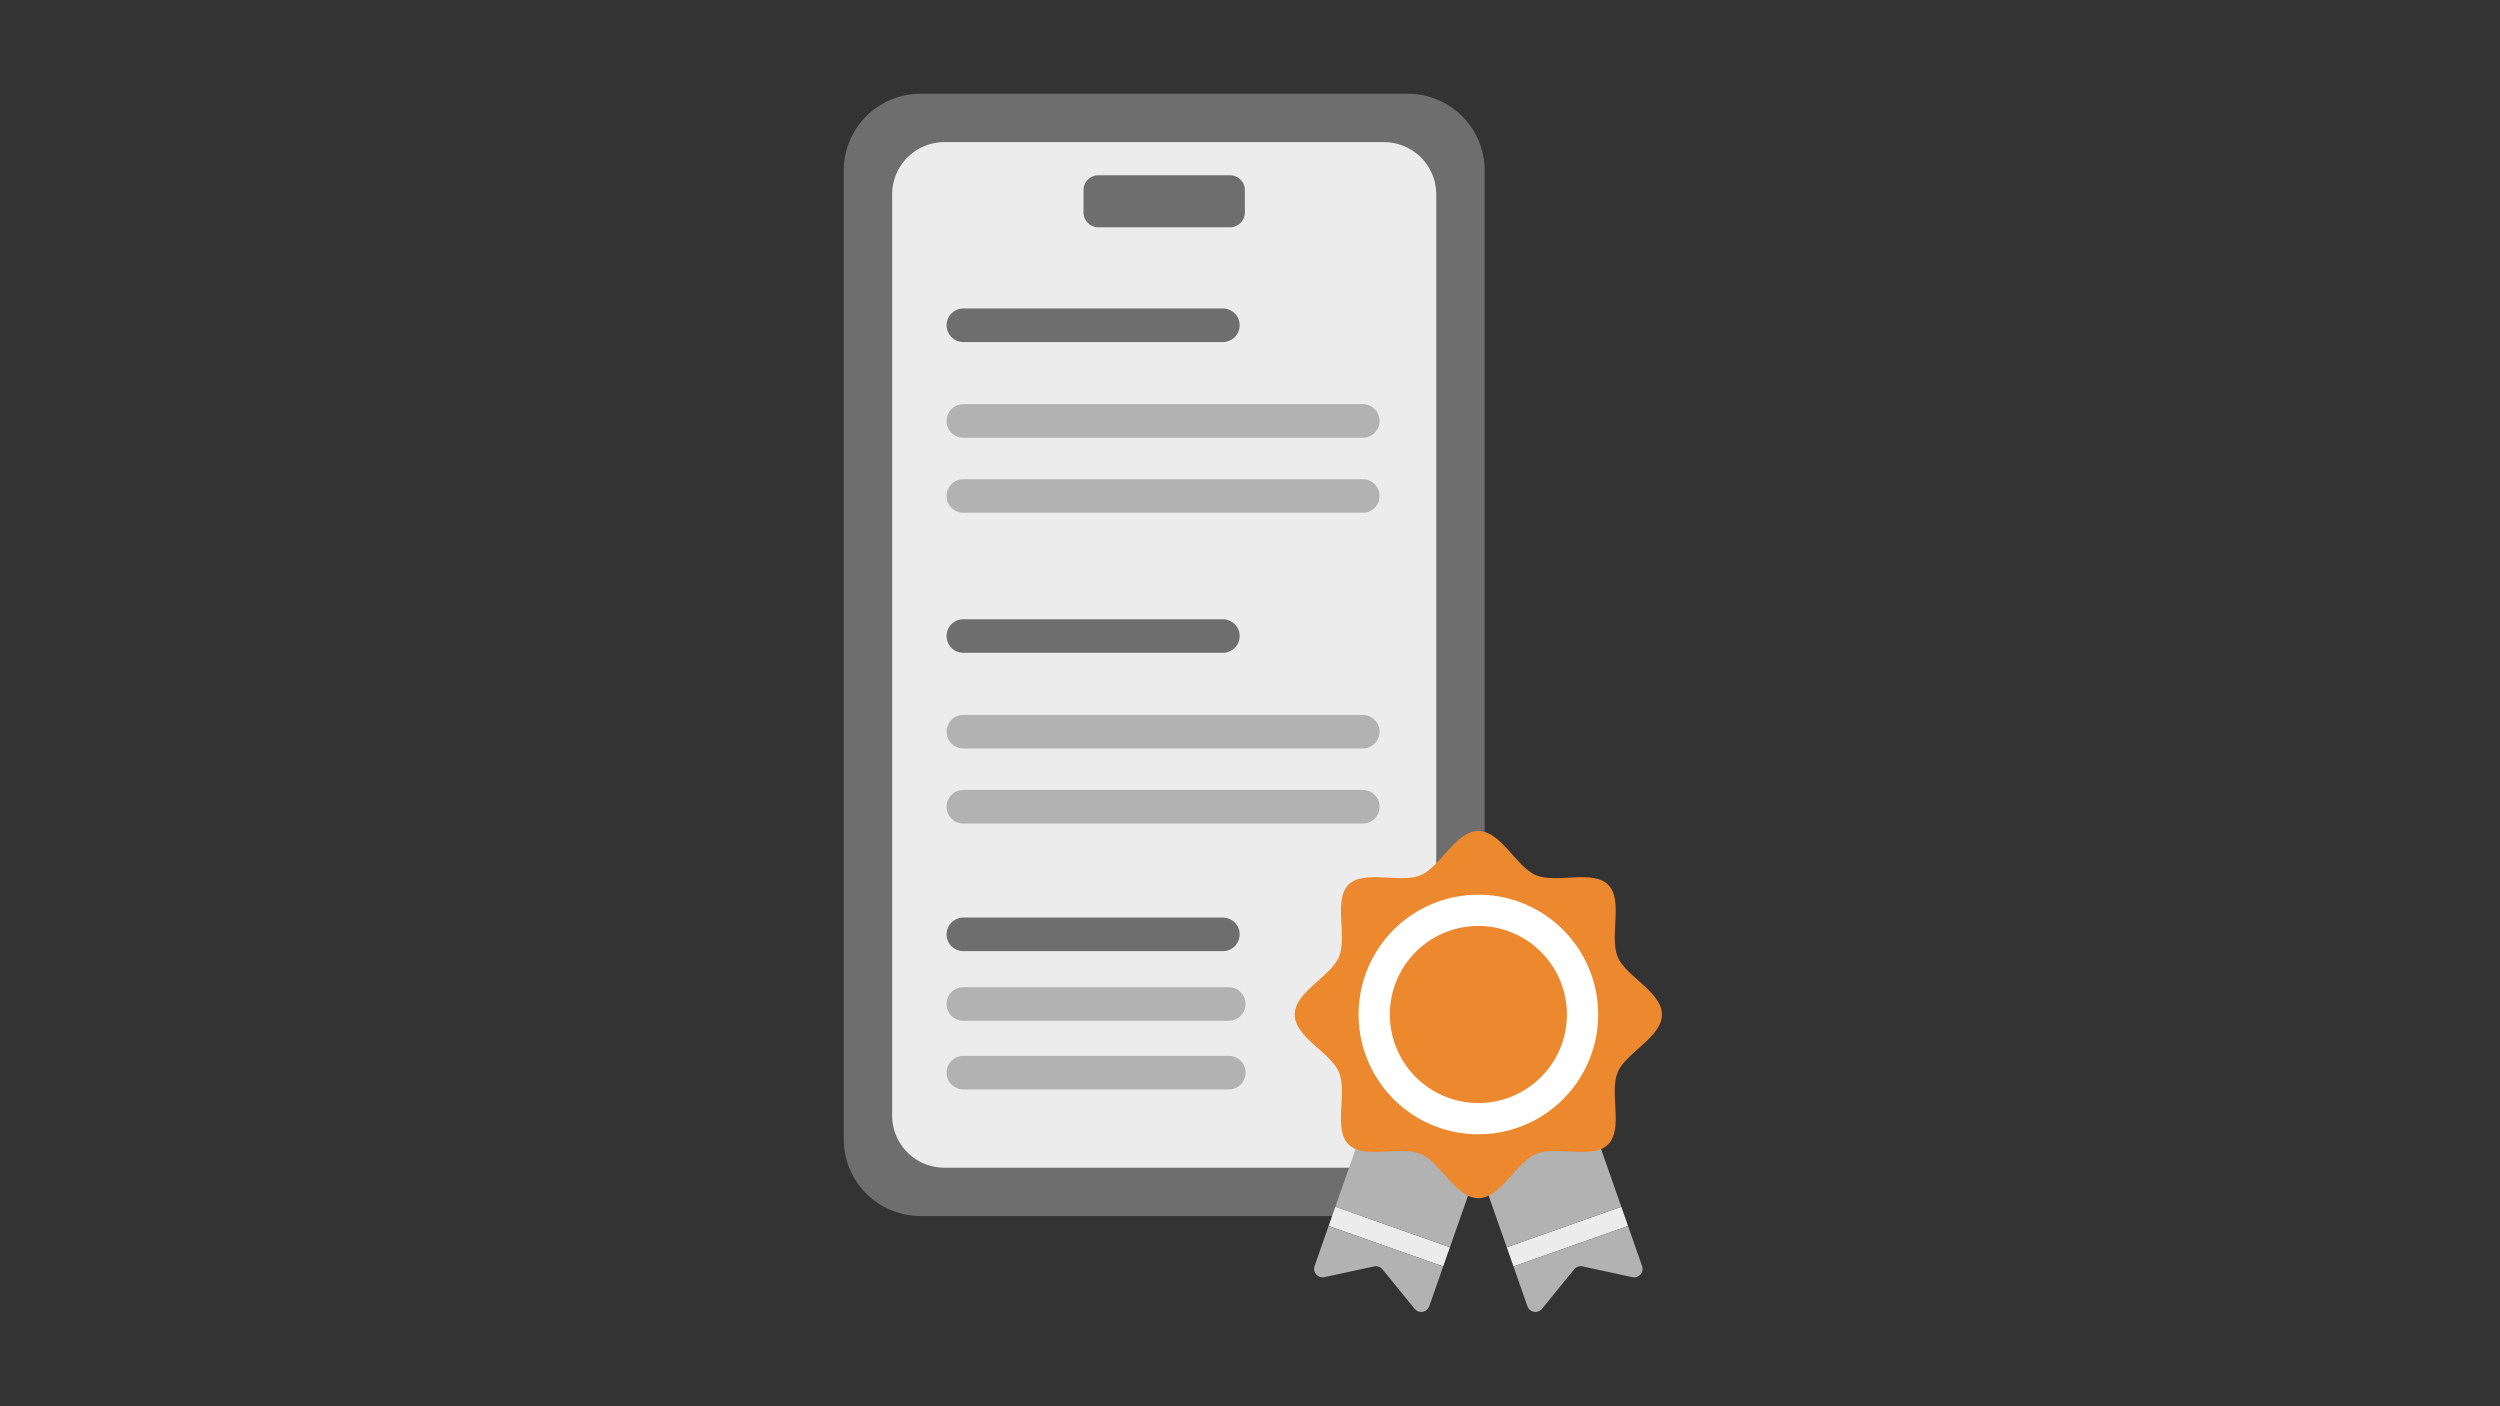 <svg xmlns="http://www.w3.org/2000/svg" xmlns:xlink="http://www.w3.org/1999/xlink" width="240" height="135" viewBox="0 0 240 135">
  <rect x="0" y="0" width="240" height="135" fill="#333333" stroke="none"/>
  <defs>
    <clipPath id="clip-path">
      <rect id="長方形_10634" data-name="長方形 10634" width="240" height="135" transform="translate(283 466)" fill="none"/>
    </clipPath>
    <clipPath id="clip-path-2">
      <rect id="長方形_10680" data-name="長方形 10680" width="78.546" height="116.946" fill="none"/>
    </clipPath>
  </defs>
  <g id="マスクグループ_20683" data-name="マスクグループ 20683" transform="translate(-283 -466)" clip-path="url(#clip-path)">
    <g id="グループ_22857" data-name="グループ 22857" transform="translate(364 475)">
      <g id="グループ_22856" data-name="グループ 22856" clip-path="url(#clip-path-2)">
        <path id="パス_9622" data-name="パス 9622" d="M54.155,0H7.37A7.37,7.37,0,0,0,0,7.37v93a7.37,7.37,0,0,0,7.37,7.37H54.155a7.37,7.37,0,0,0,7.37-7.37v-93A7.37,7.37,0,0,0,54.155,0" fill="#6e6e6e"/>
        <path id="パス_9623" data-name="パス 9623" d="M51.87,4.647H9.655A5.008,5.008,0,0,0,4.648,9.656V98.088A5.007,5.007,0,0,0,9.655,103.1H51.87a5.007,5.007,0,0,0,5.008-5.007V9.656A5.008,5.008,0,0,0,51.87,4.647" fill="#ececec"/>
        <path id="パス_9624" data-name="パス 9624" d="M37.08,12.82H24.445a1.427,1.427,0,0,1-1.427-1.427V9.254a1.427,1.427,0,0,1,1.427-1.427H37.08a1.427,1.427,0,0,1,1.427,1.427v2.139A1.427,1.427,0,0,1,37.08,12.82" fill="#6e6e6e"/>
        <line id="線_2114" data-name="線 2114" x2="38.343" transform="translate(11.482 38.613)" fill="none" stroke="#b2b2b2" stroke-linecap="round" stroke-linejoin="round" stroke-width="3.225"/>
        <line id="線_2115" data-name="線 2115" x2="24.913" transform="translate(11.482 22.225)" fill="none" stroke="#6e6e6e" stroke-linecap="round" stroke-linejoin="round" stroke-width="3.225"/>
        <line id="線_2116" data-name="線 2116" x2="38.343" transform="translate(11.482 31.41)" fill="none" stroke="#b2b2b2" stroke-linecap="round" stroke-linejoin="round" stroke-width="3.225"/>
        <line id="線_2117" data-name="線 2117" x2="38.343" transform="translate(11.482 68.446)" fill="none" stroke="#b2b2b2" stroke-linecap="round" stroke-linejoin="round" stroke-width="3.225"/>
        <line id="線_2118" data-name="線 2118" x2="24.913" transform="translate(11.482 52.059)" fill="none" stroke="#6e6e6e" stroke-linecap="round" stroke-linejoin="round" stroke-width="3.225"/>
        <line id="線_2119" data-name="線 2119" x2="38.343" transform="translate(11.482 61.243)" fill="none" stroke="#b2b2b2" stroke-linecap="round" stroke-linejoin="round" stroke-width="3.225"/>
        <line id="線_2120" data-name="線 2120" x2="24.913" transform="translate(11.482 80.699)" fill="none" stroke="#6e6e6e" stroke-linecap="round" stroke-linejoin="round" stroke-width="3.225"/>
        <line id="線_2121" data-name="線 2121" x2="25.482" transform="translate(11.482 87.383)" fill="none" stroke="#b2b2b2" stroke-linecap="round" stroke-linejoin="round" stroke-width="3.225"/>
        <line id="線_2122" data-name="線 2122" x2="25.482" transform="translate(11.482 93.975)" fill="none" stroke="#b2b2b2" stroke-linecap="round" stroke-linejoin="round" stroke-width="3.225"/>
        <path id="パス_9625" data-name="パス 9625" d="M74.646,106.847l-11,3.887.647,1.847,11-3.887Z" fill="#ececec"/>
        <path id="パス_9626" data-name="パス 9626" d="M68.032,87.988a.815.815,0,0,0-1.039-.5l-9.472,3.322a.815.815,0,0,0-.5,1.039l6.623,18.883,11-3.887Z" fill="#b2b2b2"/>
        <path id="パス_9627" data-name="パス 9627" d="M75.294,108.694l-11,3.887,1.339,3.819a.816.816,0,0,0,1.4.246l3.087-3.789a.814.814,0,0,1,.8-.282l4.778,1.03a.814.814,0,0,0,.94-1.066Z" fill="#b2b2b2"/>
        <path id="パス_9628" data-name="パス 9628" d="M47.192,106.847l11,3.887-.647,1.847-11-3.887Z" fill="#ececec"/>
        <path id="パス_9629" data-name="パス 9629" d="M53.807,87.988a.815.815,0,0,1,1.039-.5l9.472,3.322a.815.815,0,0,1,.5,1.039l-6.623,18.883-11-3.887Z" fill="#b2b2b2"/>
        <path id="パス_9630" data-name="パス 9630" d="M46.544,108.694l11,3.887L56.206,116.4a.816.816,0,0,1-1.4.246l-3.087-3.789a.814.814,0,0,0-.8-.282l-4.778,1.03a.814.814,0,0,1-.94-1.066Z" fill="#b2b2b2"/>
        <path id="パス_9631" data-name="パス 9631" d="M78.546,88.4c0,2.176-3.466,3.648-4.25,5.54-.814,1.962.566,5.446-.913,6.924s-4.962.1-6.924.912c-1.892.785-3.363,4.251-5.54,4.251s-3.647-3.466-5.54-4.251c-1.961-.813-5.445.566-6.923-.912s-.1-4.962-.913-6.924c-.784-1.892-4.25-3.364-4.25-5.54s3.466-3.648,4.25-5.54c.814-1.962-.566-5.446.913-6.924s4.962-.1,6.924-.912c1.892-.785,3.363-4.25,5.539-4.25s3.648,3.465,5.54,4.25c1.962.813,5.446-.566,6.924.912s.1,4.962.913,6.924c.784,1.893,4.25,3.364,4.25,5.54" fill="#ec882e"/>
        <path id="パス_9632" data-name="パス 9632" d="M70.924,88.4A10,10,0,1,1,60.919,78.391,10.005,10.005,0,0,1,70.924,88.4Z" fill="none" stroke="#fff" stroke-linecap="round" stroke-linejoin="round" stroke-width="3"/>
      </g>
    </g>
  </g>
</svg>
